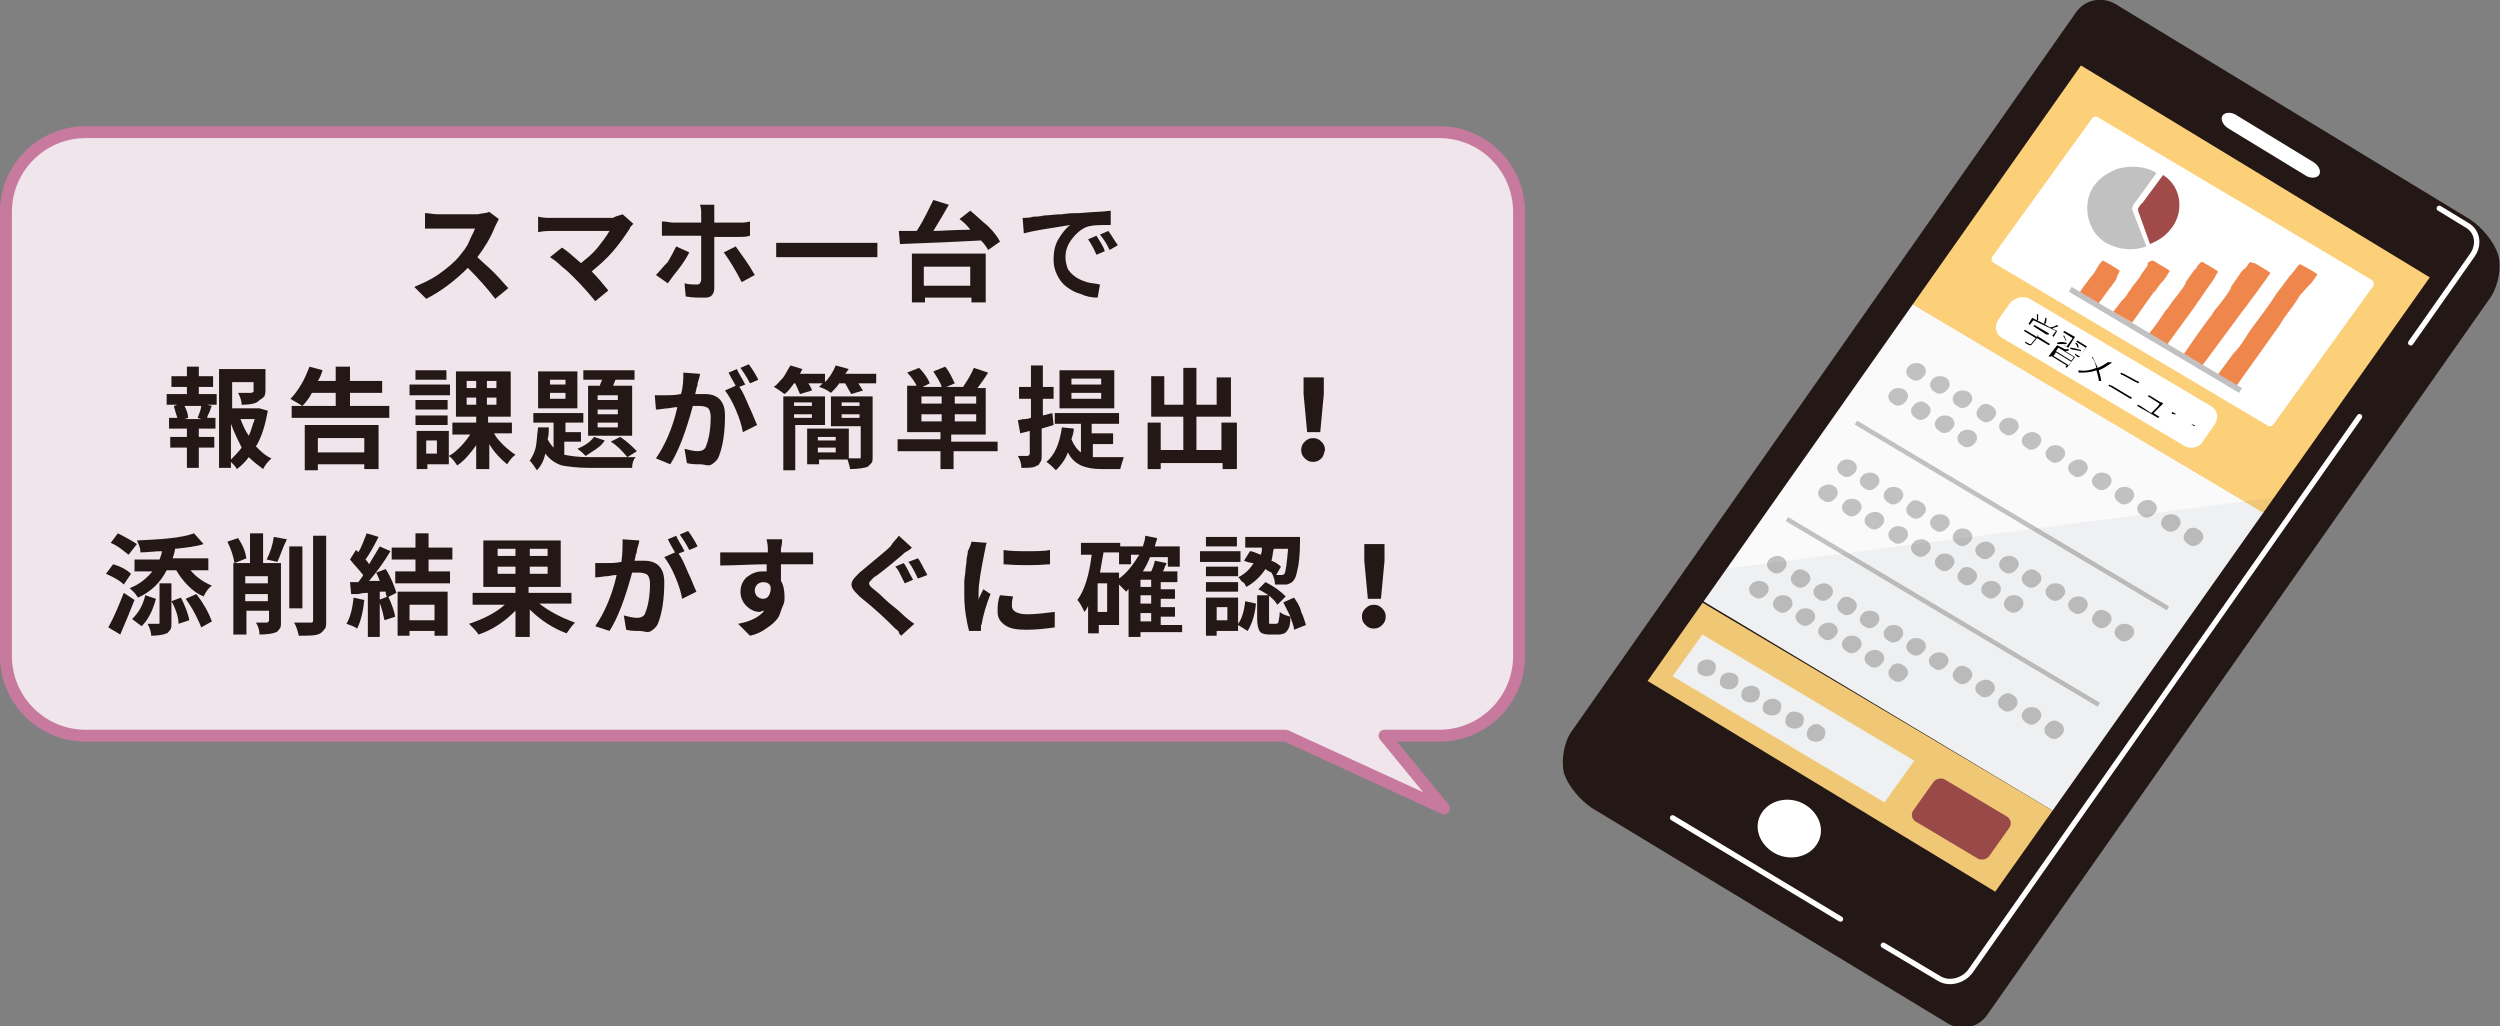 <?xml version="1.0" encoding="utf-8"?>
<!-- Generator: Adobe Illustrator 27.4.0, SVG Export Plug-In . SVG Version: 6.00 Build 0)  -->
<svg version="1.1" id="レイヤー_1" xmlns="http://www.w3.org/2000/svg" xmlns:xlink="http://www.w3.org/1999/xlink" x="0px"
	 y="0px" viewBox="0 0 210 86.2" style="enable-background:new 0 0 210 86.2;" xml:space="preserve">
<rect x="0" y="0" width="210" height="86.2" fill="#808080" stroke="none"/>
<style type="text/css">
	.st0{fill:#EFE5EA;stroke:#C77A9E;stroke-linecap:round;stroke-linejoin:round;}
	.st1{fill:#231815;}
	.st2{fill:none;stroke:#231815;stroke-width:1.098;stroke-linecap:round;stroke-linejoin:round;stroke-miterlimit:10;}
	.st3{clip-path:url(#SVGID_00000097500123034106169250000010192610258915614137_);}
	.st4{fill:#FAFAFB;}
	.st5{fill:#FBD079;}
	.st6{fill:#FFFFFF;}
	.st7{fill:#A04B49;}
	.st8{fill:#E08532;}
	.st9{fill:#C2C1C1;}
	.st10{fill:#EF874D;}
	.st11{fill:none;stroke:#C2C1C1;stroke-width:0.469;stroke-miterlimit:10;}
	.st12{fill:#C2C1C1;stroke:#C2C1C0;stroke-width:0.388;stroke-miterlimit:10;}
	.st13{opacity:5.000000e-02;fill:#202930;}
	.st14{fill:#040000;}
	.st15{fill:#FFFFFF;stroke:#231815;stroke-width:0.784;stroke-linecap:round;stroke-linejoin:round;stroke-miterlimit:10;}
	.st16{fill:none;stroke:#FFFFFF;stroke-width:0.45;stroke-linecap:round;stroke-linejoin:round;stroke-miterlimit:10;}
	.st17{fill:none;stroke:#FFFFFF;stroke-width:0.628;stroke-linecap:round;stroke-linejoin:round;stroke-miterlimit:10;}
</style>
<g>
	<path class="st0" d="M7.2,11.1h113.7c3.7,0,6.7,3,6.7,6.7v37.3c0,3.7-3,6.7-6.7,6.7h-4.6l5,6.1L108,61.8H7.2c-3.7,0-6.7-3-6.7-6.7
		V17.8C0.5,14.1,3.5,11.1,7.2,11.1z"/>
	<g>
		<path class="st1" d="M41.1,17.8l0.8,0.6c-0.1,0.2-0.2,0.4-0.3,0.6c-0.4,1-0.9,1.8-1.5,2.6c0.4,0.4,0.9,0.8,1.4,1.3
			c0.5,0.5,0.9,1,1.2,1.3l-1.1,0.9c-0.6-0.8-1.4-1.7-2.3-2.6c-1.1,1.1-2.3,2-3.5,2.6l-1-1c0.7-0.3,1.4-0.6,2.1-1.1
			c0.7-0.5,1.3-1,1.7-1.5c0.3-0.4,0.6-0.7,0.8-1.2s0.4-0.8,0.5-1.1h-3.1c-0.1,0-0.2,0-0.4,0c-0.1,0-0.3,0-0.4,0c-0.1,0-0.2,0-0.3,0
			v-1.3c0.3,0,0.7,0.1,1.1,0.1h3.3C40.6,17.9,40.9,17.9,41.1,17.8z"/>
		<path class="st1" d="M52.3,18l0.9,0.8c-0.2,0.2-0.3,0.3-0.3,0.4c-0.4,0.6-0.8,1.2-1.4,1.9c-0.6,0.7-1.2,1.2-1.8,1.7
			c0.5,0.5,1,1.1,1.4,1.6l-1.1,0.9c-0.4-0.5-1-1.2-1.8-2c-0.3-0.3-0.6-0.6-1-0.9c-0.4-0.4-0.7-0.6-1-0.8l1-0.8
			c0.5,0.3,1,0.8,1.6,1.3c0.5-0.4,1-0.8,1.4-1.3s0.7-0.9,1-1.4h-4.9c-0.2,0-0.6,0-1.1,0.1v-1.3c0.4,0.1,0.7,0.1,1.1,0.1h5.2
			C51.8,18.1,52.1,18.1,52.3,18z"/>
		<path class="st1" d="M56.8,20.7l1.1,0.5c-0.2,0.4-0.5,0.9-0.9,1.4c-0.4,0.5-0.7,0.9-0.9,1.2l-1-0.7c0.3-0.3,0.6-0.7,1-1.1
			C56.4,21.5,56.6,21.1,56.8,20.7z M62.1,19.9H60v4.3c0,0.3-0.1,0.5-0.2,0.6c-0.2,0.2-0.4,0.2-0.7,0.2c-0.5,0-1,0-1.5-0.1l-0.1-1.1
			c0.4,0.1,0.7,0.1,1,0.1c0.1,0,0.2,0,0.3-0.1c0-0.1,0.1-0.1,0.1-0.3c0-0.2,0-1.5,0-3.7v0h-2.4c-0.4,0-0.7,0-0.9,0v-1.2
			c0.4,0,0.7,0.1,0.9,0.1h2.4V18c0-0.3,0-0.5-0.1-0.8H60C60,17.5,60,17.7,60,18v0.7h2.1c0.3,0,0.6,0,0.9-0.1v1.2
			C62.7,19.9,62.4,19.9,62.1,19.9z M60.8,21.2l1-0.5c0.5,0.7,1.1,1.5,1.6,2.4l-1.1,0.6C61.8,22.7,61.3,21.9,60.8,21.2z"/>
		<path class="st1" d="M65.2,20.4h8.5v1.2h-8.5V20.4z"/>
		<path class="st1" d="M80.6,18.4l0.9-0.7c0.5,0.4,1,0.9,1.5,1.3c0.5,0.5,0.8,0.9,1,1.3l-1,0.7c-0.1-0.2-0.3-0.5-0.6-0.8
			c-1.8,0.1-4.1,0.2-6.8,0.3l-0.1-1.1c0.1,0,0.3,0,0.7,0s0.6,0,0.8,0c0.6-0.9,1-1.8,1.4-2.6l1.3,0.4c-0.4,0.7-0.8,1.4-1.3,2.2
			c0.7,0,1.7-0.1,3.1-0.1C81.3,19,81,18.7,80.6,18.4z M76.6,25.4v-4.1h6.2v4.1h-1.2v-0.4h-3.9v0.4H76.6z M81.5,22.4h-3.9V24h3.9
			V22.4z"/>
		<path class="st1" d="M86,19.6l-0.1-1.3c0.3,0,0.6,0,0.9-0.1c0.2,0,0.5,0,0.9-0.1c0.4,0,0.9-0.1,1.5-0.1c0.6-0.1,1.1-0.1,1.5-0.1
			c1-0.1,1.9-0.1,2.6-0.2l0,1.2c-0.8,0-1.4,0-1.8,0.1c-0.5,0.1-1,0.5-1.4,1c-0.4,0.5-0.6,1-0.6,1.6c0,0.4,0.1,0.7,0.2,1
			c0.2,0.3,0.4,0.5,0.7,0.7c0.3,0.2,0.6,0.3,0.9,0.4c0.3,0.1,0.7,0.1,1.1,0.2L92.2,25c-0.5,0-1-0.1-1.4-0.3
			c-0.4-0.1-0.8-0.3-1.2-0.6c-0.4-0.3-0.6-0.6-0.8-1c-0.2-0.4-0.3-0.8-0.3-1.3c0-0.6,0.1-1.2,0.4-1.7c0.3-0.5,0.6-0.9,1-1.2
			C88,19.2,86.7,19.4,86,19.6z M91.4,20.1l0.7-0.3c0.3,0.5,0.6,0.9,0.7,1.3l-0.7,0.3C91.9,20.9,91.6,20.4,91.4,20.1z M92.4,19.7
			l0.7-0.3c0.3,0.4,0.5,0.8,0.8,1.2L93.2,21C93,20.5,92.7,20.1,92.4,19.7z"/>
		<path class="st1" d="M16.7,32.5v0.6h1.5v0.9h-0.8l0.4,0.1c-0.1,0.1-0.1,0.3-0.2,0.5s-0.2,0.4-0.2,0.5h0.7v0.9h-1.4v0.7H18v0.9
			h-1.3v1.7h-1v-1.7h-1.4v-0.9h1.4v-0.7h-1.5v-0.9h0.7c-0.1-0.3-0.2-0.6-0.3-1l0.3-0.1H14v-0.9h1.7v-0.6h-1.3v-0.9h1.3v-0.8h1v0.8
			h1.2v0.9H16.7z M16.9,35.2l-0.3-0.1c0.2-0.5,0.3-0.8,0.3-1h-1.4c0.2,0.4,0.3,0.7,0.3,1l-0.3,0.1H16.9z M21.8,34.3l0.7,0.2
			c-0.2,1.1-0.5,2.2-1,3c0.4,0.4,0.8,0.8,1.3,1c-0.3,0.3-0.5,0.5-0.7,0.9c-0.4-0.3-0.8-0.6-1.2-1c-0.3,0.4-0.6,0.7-1,1
			c-0.1-0.2-0.3-0.4-0.5-0.6v0.5h-1v-8.3h3.9v1.7c0,0.2,0,0.4-0.1,0.6c-0.1,0.1-0.2,0.2-0.4,0.3C21.6,33.9,21,34,20.3,34
			c0-0.3-0.1-0.6-0.3-1c0.5,0,0.8,0,1.1,0c0.1,0,0.2-0.1,0.2-0.1v-0.8h-1.8v2.2h2.2L21.8,34.3z M19.4,35.6v3c0.3-0.3,0.6-0.6,0.9-1
			C20,37,19.7,36.4,19.4,35.6z M21.4,35.2h-1.2c0.2,0.5,0.4,1,0.7,1.4C21.1,36.2,21.2,35.7,21.4,35.2z"/>
		<path class="st1" d="M29.4,34.1h3.3v1h-8.2v-1h3.7V33h-2c-0.2,0.4-0.5,0.8-0.8,1.1c-0.3-0.2-0.7-0.4-1-0.6
			c0.3-0.3,0.6-0.7,0.9-1.2s0.5-1,0.7-1.5l1.1,0.3c-0.1,0.3-0.2,0.6-0.4,0.9h1.5v-1.2h1.2V32h2.7v1h-2.7V34.1z M25.6,39.5v-3.8h6.2
			v3.7h-1.2V39h-3.9v0.5H25.6z M30.6,36.8h-3.9V38h3.9V36.8z"/>
		<path class="st1" d="M37.8,32.3v0.9h-3.4v-0.9H37.8z M43,36.4h-1.5c0.2,0.4,0.5,0.7,0.8,1c0.3,0.3,0.7,0.6,1,0.8
			c-0.3,0.2-0.5,0.5-0.7,0.8c-0.5-0.4-1.1-1-1.5-1.7v2.1h-1.1v-2c-0.5,0.7-1,1.3-1.6,1.7c-0.2-0.3-0.4-0.6-0.7-0.8V39h-1.8v0.4h-0.9
			v-3.2h2.7v2.1c0.4-0.2,0.7-0.5,1-0.8c0.3-0.3,0.6-0.7,0.8-1h-1.5v-1h2v-0.5h-1.7v-3.8h4.6v3.8H41v0.5h2V36.4z M37.6,33.6v0.8h-2.7
			v-0.8H37.6z M34.9,35.7v-0.8h2.7v0.8H34.9z M37.5,31.1v0.8h-2.6v-0.8H37.5z M36.7,38.1V37h-0.9v1.1H36.7z M39.2,32v0.6H40V32H39.2
			z M39.2,33.5V34H40v-0.6H39.2z M41.7,32.6V32h-0.8v0.6H41.7z M41.7,34v-0.6h-0.8V34H41.7z"/>
		<path class="st1" d="M47.4,37.1v1.1c0.5,0.1,1.1,0.2,2.1,0.2c2.1,0,3.4,0,3.9,0c-0.2,0.2-0.3,0.5-0.3,0.9h-3.6
			c-1,0-1.7-0.1-2.3-0.2c-0.6-0.2-1-0.5-1.4-1c-0.1,0.6-0.4,1.1-0.7,1.4c-0.2-0.3-0.4-0.6-0.6-0.8c0.2-0.3,0.4-0.7,0.5-1.1
			c0.1-0.5,0.1-1,0.2-1.7h0.9c0,0.3,0,0.7-0.1,1c0.1,0.2,0.3,0.5,0.5,0.7v-2.1h-1.7v-0.8h4.2v0.8h-1.5v0.8h1.3v0.8H47.4z M48.5,31.2
			v3.1h-3.3v-3.1H48.5z M47.5,32.3v-0.4h-1.3v0.4H47.5z M47.5,33.5V33h-1.3v0.5H47.5z M49.9,36.7l0.9,0.3c-0.2,0.3-0.4,0.5-0.7,0.7
			c-0.3,0.2-0.6,0.4-0.9,0.6c-0.2-0.2-0.4-0.4-0.7-0.6C49.2,37.4,49.6,37.1,49.9,36.7z M49.2,32.4h1.2c0-0.1,0-0.1,0.1-0.3
			c0-0.1,0.1-0.2,0.1-0.2h-1.6v-0.8h4.3v0.8h-1.6l-0.2,0.5h1.6v4.2h-3.7V32.4z M51.9,33.6v-0.4h-1.7v0.4H51.9z M51.9,34.8v-0.4h-1.7
			v0.4H51.9z M51.9,35.9v-0.4h-1.7v0.4H51.9z M51.3,37.1l0.8-0.4c0.6,0.4,1,0.8,1.4,1.2l-0.8,0.5C52.2,37.8,51.8,37.4,51.3,37.1z"/>
		<path class="st1" d="M57.4,31.3l1.4,0.1c0,0.2-0.1,0.4-0.2,0.8c0,0.1,0,0.2-0.1,0.4c0,0.2-0.1,0.4-0.1,0.5c0.4,0,0.7,0,0.8,0
			c1.1,0,1.7,0.6,1.7,1.8c0,1.5-0.2,2.6-0.5,3.4c-0.1,0.3-0.3,0.5-0.6,0.7S59.2,39,58.8,39c-0.4,0-0.7,0-1.1-0.1l-0.2-1.2
			c0.4,0.1,0.8,0.2,1.1,0.2c0.3,0,0.6-0.1,0.7-0.4c0.2-0.5,0.4-1.3,0.4-2.5c0-0.3-0.1-0.6-0.2-0.7c-0.1-0.1-0.4-0.2-0.7-0.2
			c-0.1,0-0.3,0-0.6,0c-0.6,2.2-1.2,3.8-1.9,4.9l-1.2-0.5c0.7-1,1.4-2.5,1.8-4.3c-0.4,0-0.6,0.1-0.8,0.1c-0.3,0-0.6,0.1-1,0.1
			l-0.1-1.2c0.2,0,0.5,0,1,0c0.3,0,0.7,0,1.2-0.1C57.4,32.5,57.4,31.8,57.4,31.3z M62.6,32.3l-0.5,0.2c0.3,0.4,0.5,0.9,0.8,1.6
			c0.3,0.6,0.5,1.2,0.7,1.6l-1.2,0.6c-0.1-0.6-0.3-1.2-0.6-1.9c-0.3-0.7-0.6-1.2-0.9-1.6l0.9-0.4c-0.3-0.5-0.5-0.9-0.6-1.1l0.7-0.3
			C62,31.3,62.3,31.7,62.6,32.3z M63.7,31.9l-0.7,0.3c-0.3-0.6-0.6-1-0.8-1.3l0.7-0.3C63.2,31,63.5,31.5,63.7,31.9z"/>
		<path class="st1" d="M71,31.4h2.6v0.8h-1.5c0.2,0.3,0.3,0.5,0.4,0.6l-1,0.3c-0.1-0.2-0.3-0.5-0.5-0.9h-0.5
			c-0.2,0.3-0.5,0.6-0.7,0.8c-0.4-0.3-0.7-0.4-1-0.5c0.1-0.1,0.2-0.2,0.3-0.3h-1.2c0.2,0.3,0.3,0.5,0.3,0.6l-1,0.3
			c-0.1-0.2-0.2-0.5-0.4-0.9h-0.1c-0.3,0.4-0.5,0.7-0.8,0.9c-0.4-0.3-0.7-0.5-0.9-0.6c0.3-0.2,0.5-0.5,0.8-0.8
			c0.2-0.3,0.4-0.7,0.6-1l1,0.3c0,0-0.1,0.2-0.2,0.4h2.1v0.7c0.4-0.4,0.7-0.9,0.9-1.4l1.1,0.3C71.2,31.1,71.1,31.3,71,31.4z
			 M69.2,35.7h-2.4v3.8h-1v-6.2h3.5V35.7z M68.2,33.8h-1.5v0.3h1.5V33.8z M66.7,35.1h1.5v-0.3h-1.5V35.1z M73.3,33.2v5.1
			c0,0.3,0,0.5-0.1,0.6s-0.2,0.2-0.3,0.3c-0.2,0.1-0.8,0.2-1.5,0.2c0-0.2-0.1-0.4-0.2-0.8h-2.4V39h-1V36h3.5v2.5c0.1,0,0.4,0,0.9,0
			c0.1,0,0.1,0,0.1,0s0-0.1,0-0.1v-2.6h-2.5v-2.5H73.3z M70.2,36.7h-1.5V37h1.5V36.7z M68.7,38h1.5v-0.4h-1.5V38z M72.2,33.8h-1.5
			v0.3h1.5V33.8z M70.7,35.1h1.5v-0.3h-1.5V35.1z"/>
		<path class="st1" d="M83.8,36.9v1h-3.7v1.5h-1.1v-1.5h-3.6v-1h3.6v-0.6h-2.8v-3.9h0.8c-0.2-0.4-0.5-0.8-0.8-1.1l1-0.4
			c0.5,0.5,0.8,1,0.9,1.3l-0.6,0.3h1.6c-0.1-0.4-0.4-0.8-0.7-1.3l1-0.4c0.4,0.5,0.6,1,0.8,1.4l-0.7,0.3h1.4c0.4-0.6,0.7-1.1,0.9-1.6
			l1.2,0.4c-0.3,0.5-0.6,0.9-0.9,1.3h0.7v3.9h-2.9v0.6H83.8z M79.1,33.9v-0.6h-1.7v0.6H79.1z M77.4,35.4h1.7v-0.6h-1.7V35.4z
			 M82,33.9v-0.6h-1.8v0.6H82z M82,35.4v-0.6h-1.8v0.6H82z"/>
		<path class="st1" d="M88.5,35.7l-1,0.3v2.2c0,0.3,0,0.5-0.1,0.6c-0.1,0.1-0.1,0.3-0.3,0.3c-0.2,0.2-0.7,0.2-1.3,0.2
			c0-0.3-0.1-0.7-0.3-1c0.4,0,0.6,0,0.8,0c0.1,0,0.2-0.1,0.2-0.2v-1.9c-0.1,0-0.3,0.1-0.4,0.1s-0.3,0.1-0.4,0.1l-0.2-1.1
			c0.1,0,0.3-0.1,0.6-0.1s0.4-0.1,0.5-0.1v-1.6h-1v-1h1v-1.8h1v1.8h0.9v1h-0.9v1.4l0.8-0.2L88.5,35.7z M91.8,37.3v1.1
			c0.2,0,0.4,0,0.7,0c1,0,1.6,0,1.9,0c-0.1,0.3-0.2,0.6-0.3,1h-1.6c-0.7,0-1.2-0.1-1.7-0.3c-0.4-0.2-0.8-0.5-1.1-1.1
			c-0.2,0.6-0.6,1.1-1,1.5c-0.3-0.3-0.5-0.5-0.8-0.7c0.7-0.6,1.1-1.5,1.3-2.9l1,0.1c0,0.3-0.1,0.6-0.2,0.9c0.2,0.5,0.5,0.9,0.8,1.1
			v-2.4h-2.2v-0.9H94v0.9h-2.3v0.8h1.8v0.9H91.8z M93.6,31.1v3.2H89v-3.2H93.6z M92.5,32.3v-0.5H90v0.5H92.5z M92.5,33.5V33H90v0.5
			H92.5z"/>
		<path class="st1" d="M102.7,35.5h1.2v3.9h-1.2v-0.5h-5.2v0.5h-1.1v-3.9h1.1v2.3h1.9V35h-2.7v-3.4h1.1V34h1.6v-3.1h1.1V34h1.7v-2.3
			h1.2V35h-2.9v2.8h2.1V35.5z"/>
		<path class="st1" d="M111,38.5c-0.2,0.2-0.4,0.3-0.7,0.3c-0.3,0-0.5-0.1-0.7-0.3c-0.2-0.2-0.3-0.4-0.3-0.7c0-0.3,0.1-0.5,0.3-0.7
			s0.4-0.3,0.7-0.3c0.3,0,0.5,0.1,0.7,0.3s0.3,0.4,0.3,0.7C111.2,38.1,111.2,38.3,111,38.5z M109.8,36.3l-0.3-3.2l0-1.4h1.7l0,1.4
			l-0.3,3.2H109.8z"/>
		<path class="st1" d="M11,48.2l-0.6,0.9c-0.3-0.3-0.8-0.6-1.5-0.9l0.6-0.8C10.2,47.6,10.7,47.9,11,48.2z M10.4,49.8l0.9,0.6
			c-0.4,1-0.8,2-1.2,2.9l-1-0.6C9.6,51.8,10,50.8,10.4,49.8z M11.5,45.7l-0.7,0.9c-0.4-0.3-0.8-0.7-1.5-1l0.6-0.8
			C10.7,45.2,11.2,45.5,11.5,45.7z M11.3,47h2.1c0.1-0.3,0.2-0.5,0.2-0.7c-0.6,0-1.2,0.1-1.8,0.1c0-0.3-0.1-0.6-0.3-1
			c2.1-0.1,3.7-0.2,4.8-0.6l0.8,0.9c-0.6,0.2-1.4,0.3-2.4,0.4c0,0.2-0.1,0.5-0.2,0.8h3v1h-1.5c0.5,0.6,1.1,1,1.8,1.3
			c-0.3,0.2-0.5,0.5-0.7,0.9c-0.5-0.2-0.9-0.5-1.3-0.9c-0.4-0.4-0.7-0.8-1-1.3H14c-0.5,1-1.3,1.8-2.4,2.3c-0.1-0.1-0.2-0.3-0.3-0.4
			s-0.3-0.3-0.4-0.4c0.8-0.3,1.4-0.8,1.9-1.4h-1.5V47z M12.2,50l0.9,0.3c-0.3,1.1-0.7,1.8-1.2,2.3l-0.8-0.6
			C11.6,51.5,12,50.9,12.2,50z M13.4,52.3v-3.3h1v3.3c0,0.3,0,0.5-0.1,0.6c-0.1,0.1-0.2,0.3-0.3,0.3c-0.2,0.1-0.7,0.2-1.3,0.2
			c0-0.3-0.1-0.6-0.3-1c0.5,0,0.7,0,0.8,0c0.1,0,0.1,0,0.1,0C13.4,52.4,13.4,52.4,13.4,52.3z M14.4,50.5l0.8-0.3
			c0.3,0.6,0.6,1.3,0.7,1.9L15,52.4C15,51.9,14.8,51.2,14.4,50.5z M15.6,50.3l0.9-0.4c0.6,0.8,1,1.5,1.3,2.3l-0.9,0.5
			c-0.1-0.3-0.3-0.7-0.5-1.1C16.1,51,15.8,50.6,15.6,50.3z"/>
		<path class="st1" d="M20.7,46.9l-1,0.4c-0.1-0.6-0.3-1.2-0.6-1.8l0.9-0.3C20.4,45.8,20.6,46.3,20.7,46.9z M23.6,47.3v4.9
			c0,0.3,0,0.5-0.1,0.6s-0.2,0.3-0.3,0.3c-0.2,0.1-0.7,0.2-1.4,0.2c0-0.3-0.1-0.7-0.3-1c0.2,0,0.5,0,0.9,0c0.1,0,0.2-0.1,0.2-0.2
			v-0.8h-1.9v2h-1.1v-6H21v-2.5h1.1v2.5H23.6z M22.5,48.4h-1.9v0.6h1.9V48.4z M20.6,50.5h1.9v-0.6h-1.9V50.5z M23.3,47.2l-0.9-0.2
			c0.3-0.6,0.5-1.2,0.6-1.9l1.1,0.2C23.7,46.1,23.5,46.8,23.3,47.2z M25.4,45.9v5.2h-1.1v-5.2H25.4z M26.3,45h1.1v7.1
			c0,0.3,0,0.6-0.1,0.7s-0.2,0.3-0.4,0.4c-0.3,0.2-0.9,0.2-1.8,0.2c-0.1-0.4-0.2-0.8-0.4-1.1c0.4,0,0.9,0,1.4,0
			c0.2,0,0.2-0.1,0.2-0.2V45z"/>
		<path class="st1" d="M29.7,50.2l0.9,0.2c-0.1,1-0.3,1.8-0.6,2.4c-0.3-0.2-0.6-0.3-0.9-0.4C29.4,51.9,29.6,51.2,29.7,50.2z
			 M31.6,48.1l0.8-0.3c0.5,0.8,0.7,1.4,0.9,2l-0.8,0.4c0-0.1-0.1-0.2-0.1-0.5l-0.5,0v3.8h-1v-3.7c-0.2,0-0.4,0-0.8,0.1
			c-0.3,0-0.5,0-0.6,0l-0.1-1l0.7,0c0.2-0.3,0.4-0.5,0.4-0.6c-0.3-0.4-0.7-0.8-1.1-1.3l0.5-0.8c0,0,0.1,0.1,0.1,0.1
			c0.1,0,0.1,0.1,0.1,0.1c0.3-0.5,0.5-1.1,0.7-1.6l1,0.3c-0.4,0.8-0.8,1.5-1.1,1.9c0.1,0.1,0.2,0.2,0.3,0.4c0.3-0.5,0.6-1,0.9-1.5
			l0.9,0.4c-0.6,1-1.2,1.8-1.8,2.5l0.9,0C31.8,48.5,31.7,48.3,31.6,48.1z M31.8,50.4l0.8-0.3c0.3,0.6,0.5,1.2,0.6,1.7l-0.9,0.3
			C32.2,51.7,32.1,51.1,31.8,50.4z M38,47h-2v1h1.8v1h-4.6v-1h1.7v-1h-2v-1h2v-1.2H36V46h2V47z M33.4,53.4v-3.7h4.2v3.7h-1.1v-0.4
			h-2.1v0.4H33.4z M36.5,50.8h-2.1v1.3h2.1V50.8z"/>
		<path class="st1" d="M48,50.7h-2.7c0.9,0.7,1.9,1.2,3,1.6c-0.3,0.3-0.5,0.6-0.7,0.9c-1.1-0.4-2.2-1.1-3.1-2v2.3h-1.2v-2.2
			c-0.9,0.9-1.9,1.6-3.1,2c-0.2-0.3-0.5-0.6-0.8-0.9c1.2-0.4,2.2-0.9,3-1.6h-2.7v-1h3.6v-0.5h-2.7v-3.9h6.5v3.9h-2.7v0.5H48V50.7z
			 M41.8,46.1v0.6h1.5v-0.6H41.8z M41.8,48.2h1.5v-0.6h-1.5V48.2z M46,46.7v-0.6h-1.5v0.6H46z M46,48.2v-0.6h-1.5v0.6H46z"/>
		<path class="st1" d="M52.3,45.3l1.4,0.1c0,0.2-0.1,0.4-0.2,0.8c0,0.1,0,0.2-0.1,0.4c0,0.2-0.1,0.4-0.1,0.5c0.4,0,0.7,0,0.8,0
			c1.1,0,1.7,0.6,1.7,1.8c0,1.5-0.2,2.6-0.5,3.4c-0.1,0.3-0.3,0.5-0.6,0.7S54.1,53,53.7,53c-0.4,0-0.7,0-1.1-0.1l-0.2-1.2
			c0.4,0.1,0.8,0.2,1.1,0.2c0.3,0,0.6-0.1,0.7-0.4c0.2-0.5,0.4-1.3,0.4-2.5c0-0.3-0.1-0.6-0.2-0.7c-0.1-0.1-0.4-0.2-0.7-0.2
			c-0.1,0-0.3,0-0.6,0c-0.6,2.2-1.2,3.8-1.9,4.9L50,52.6c0.7-1,1.4-2.5,1.8-4.3c-0.4,0-0.6,0.1-0.8,0.1c-0.3,0-0.6,0.1-1,0.1
			L50,47.3c0.2,0,0.5,0,1,0c0.3,0,0.7,0,1.2-0.1C52.3,46.5,52.3,45.8,52.3,45.3z M57.5,46.3L57,46.5c0.3,0.4,0.5,0.9,0.8,1.6
			c0.3,0.6,0.5,1.2,0.7,1.6l-1.2,0.6c-0.1-0.6-0.3-1.2-0.6-1.9c-0.3-0.7-0.6-1.2-0.9-1.6l0.9-0.4c-0.3-0.5-0.5-0.9-0.6-1.1l0.7-0.3
			C56.9,45.3,57.2,45.7,57.5,46.3z M58.6,45.9l-0.7,0.3c-0.3-0.6-0.6-1-0.8-1.3l0.7-0.3C58.1,45,58.4,45.5,58.6,45.9z"/>
		<path class="st1" d="M68.3,46.3l0,1.1c-0.6,0-1.5,0-2.7,0c0,0.3,0,0.8,0,1.4c0.2,0.3,0.3,0.8,0.3,1.3c0,0.3,0,0.5-0.1,0.7
			c-0.1,0.2-0.2,0.5-0.3,0.8c-0.1,0.3-0.3,0.5-0.5,0.7c-0.2,0.2-0.5,0.4-0.8,0.6s-0.7,0.4-1.2,0.5l-1-1c1.1-0.2,1.8-0.6,2.2-1.1
			c-0.2,0-0.3,0.1-0.4,0.1c-0.4,0-0.8-0.2-1.1-0.5c-0.3-0.3-0.5-0.7-0.5-1.2c0-0.5,0.2-0.9,0.5-1.2c0.4-0.3,0.8-0.5,1.3-0.5
			c0.1,0,0.3,0,0.4,0l0-0.6c-1.2,0-2.5,0.1-3.9,0.1l0-1.1c0.4,0,1.1,0,2.2,0c1,0,1.6,0,1.8,0c0-0.1,0-0.2,0-0.3
			c0-0.4-0.1-0.7-0.1-0.8h1.3c0,0.1,0,0.4-0.1,0.8c0,0,0,0.1,0,0.1s0,0.1,0,0.2H68.3z M63.4,49.6c0,0.2,0.1,0.4,0.2,0.5
			c0.1,0.1,0.3,0.2,0.5,0.2c0.2,0,0.4-0.1,0.5-0.3c0.1-0.2,0.2-0.5,0.1-0.8c-0.1-0.2-0.3-0.3-0.6-0.3c-0.2,0-0.4,0.1-0.5,0.2
			C63.5,49.2,63.4,49.4,63.4,49.6z"/>
		<path class="st1" d="M75.5,45l1.1,1c-0.1,0.1-0.2,0.2-0.4,0.3c-0.2,0.1-0.3,0.2-0.4,0.3c-1.4,1.2-2.2,1.8-2.4,1.9
			C73.1,48.8,73,48.9,73,49c0,0.1,0.1,0.3,0.4,0.5c0.1,0.1,0.4,0.3,0.9,0.8s1,0.8,1.4,1.2c0.4,0.4,0.8,0.7,1.1,0.9l-1.1,1
			c-0.1-0.1-0.2-0.2-0.2-0.3s-0.2-0.2-0.3-0.3c-0.1-0.1-0.2-0.2-0.3-0.3c-0.3-0.3-1.2-1.2-2.7-2.4c-0.3-0.3-0.5-0.5-0.6-0.7
			c-0.1-0.2-0.1-0.4,0-0.6s0.3-0.4,0.6-0.7c1.3-1.1,2.2-1.8,2.6-2.2C75.1,45.4,75.4,45.2,75.5,45z M75.2,47.6l0.7-0.3
			c0.2,0.2,0.4,0.7,0.8,1.4L76,49c0,0-0.1-0.2-0.2-0.4c-0.1-0.2-0.2-0.4-0.3-0.6C75.4,47.8,75.3,47.7,75.2,47.6z M76.3,47.2l0.8-0.3
			c0.2,0.2,0.4,0.7,0.8,1.4l-0.8,0.3C76.7,47.7,76.4,47.3,76.3,47.2z"/>
		<path class="st1" d="M81.6,45.5l1.3,0.1c-0.1,0.1-0.1,0.4-0.2,0.8c-0.3,1.5-0.5,2.6-0.5,3.4c0,0.2,0,0.4,0,0.6
			c0-0.1,0.1-0.3,0.2-0.5c0.1-0.2,0.2-0.4,0.2-0.4l0.6,0.4c-0.4,1-0.6,1.8-0.7,2.3c0,0.2-0.1,0.3-0.1,0.4c0,0,0,0.1,0,0.2
			c0,0.1,0,0.2,0,0.2L81.4,53c-0.2-0.8-0.4-1.8-0.4-3c0-0.3,0-0.7,0-1.1s0.1-0.7,0.1-1c0-0.2,0.1-0.6,0.1-1c0.1-0.4,0.1-0.6,0.1-0.6
			C81.5,45.9,81.6,45.6,81.6,45.5z M84,50l1.1,0.1c-0.1,0.3-0.1,0.6-0.1,0.8c0,0.4,0.4,0.7,1.3,0.7c0.7,0,1.5-0.1,2.3-0.2l0,1.3
			c-0.7,0.1-1.5,0.2-2.4,0.2c-0.8,0-1.4-0.1-1.8-0.4c-0.4-0.3-0.6-0.6-0.6-1.1C83.8,50.9,83.8,50.5,84,50z M84.3,47.4l0-1.2
			c0.6,0.1,1.3,0.1,2,0.1c0.7,0,1.4,0,1.9-0.1v1.2C86.9,47.5,85.6,47.5,84.3,47.4z"/>
		<path class="st1" d="M99.3,52.2v0.9h-3.5v0.4h-1v-4c0,0-0.1,0-0.1,0.1c0,0-0.1,0.1-0.1,0.1c-0.2-0.2-0.4-0.4-0.6-0.6v3.4h-1.7v0.7
			h-0.9v-2.3c-0.1,0.2-0.2,0.4-0.3,0.5c-0.2-0.4-0.4-0.8-0.6-1c0.6-0.8,1-2.1,1.2-3.8h-0.9v-1h3.3v0.3H96c0.1-0.3,0.2-0.6,0.2-0.9
			l1,0.2c0,0.1-0.1,0.3-0.2,0.7h2.1v1.7h-1v-0.8h-1.5c-0.1,0.3-0.3,0.7-0.6,1.2h0.7c0.2-0.4,0.3-0.8,0.3-0.9l1,0.2
			c-0.1,0.2-0.2,0.4-0.3,0.7h1.2v0.9h-1.4v0.6h1.2v0.8h-1.2v0.7h1.2v0.8h-1.2v0.7H99.3z M93,51.4V49h-0.8v2.4H93z M94,48.1v0.5
			c0.7-0.5,1.2-1.2,1.7-2H95v0.8H94v-1h-1.3c-0.1,0.5-0.2,1.1-0.3,1.7H94z M96.7,49.3v-0.6h-0.9v0.6H96.7z M96.7,50.7v-0.7h-0.9v0.7
			H96.7z M95.8,51.5v0.7h0.9v-0.7H95.8z"/>
		<path class="st1" d="M104.2,46.3v0.9h-3.4v-0.9H104.2z M104,50.2v2.2c0.3-0.4,0.5-1,0.6-1.9l0.9,0.2c-0.1,1.1-0.4,1.8-0.7,2.3
			l-0.8-0.5V53h-1.8v0.4h-0.9v-3.2H104z M104,47.6v0.8h-2.7v-0.8H104z M101.3,49.7v-0.8h2.7v0.8H101.3z M103.9,45.1v0.8h-2.6v-0.8
			H103.9z M103.1,52.1V51h-0.9v1.1H103.1z M104.5,47.1l0.5-0.8c0.2,0,0.4,0.1,0.9,0.3c0.1-0.2,0.1-0.4,0.1-0.6h-1.4v-0.9h4.6
			c0,0.2,0,0.3,0,0.4c0,1.1-0.1,1.9-0.2,2.3c-0.1,0.5-0.2,0.8-0.3,0.9c-0.1,0.2-0.3,0.3-0.6,0.4c-0.2,0-0.6,0-1,0
			c0-0.3-0.1-0.7-0.3-1c-0.2-0.1-0.4-0.2-0.5-0.3c-0.4,0.6-0.9,1.1-1.6,1.5c-0.1-0.1-0.1-0.3-0.3-0.4s-0.2-0.3-0.4-0.4
			c0.6-0.3,1-0.7,1.3-1.2C105.1,47.3,104.7,47.2,104.5,47.1z M106.7,52.4h0.5c0.1,0,0.2-0.1,0.2-0.2c0-0.1,0.1-0.4,0.1-0.8
			c0.2,0.2,0.5,0.3,0.9,0.4c0,0.6-0.1,1-0.3,1.2c-0.1,0.2-0.4,0.3-0.7,0.3h-0.8c-0.4,0-0.7-0.1-0.8-0.3c-0.1-0.2-0.2-0.5-0.2-1v-2h1
			v2c0,0.1,0,0.2,0,0.2C106.6,52.4,106.6,52.4,106.7,52.4z M105.7,49.5l0.6-0.6c0.8,0.4,1.3,0.8,1.7,1.2l-0.7,0.7
			C107,50.3,106.5,49.9,105.7,49.5z M108.2,46.1H107c-0.1,0.3-0.1,0.7-0.2,1c0.3,0.1,0.6,0.3,0.8,0.5l-0.4,0.7c0.1,0,0.3,0,0.4,0
			c0.1,0,0.2,0,0.3-0.1C108,48,108.1,47.3,108.2,46.1z M107.8,50.6l0.9-0.4c0.2,0.3,0.5,0.7,0.6,1.2c0.2,0.4,0.3,0.8,0.4,1.1l-1,0.4
			c0-0.3-0.2-0.7-0.3-1.1C108.2,51.4,108,51,107.8,50.6z"/>
		<path class="st1" d="M116.1,52.5c-0.2,0.2-0.4,0.3-0.7,0.3c-0.3,0-0.5-0.1-0.7-0.3c-0.2-0.2-0.3-0.4-0.3-0.7
			c0-0.3,0.1-0.5,0.3-0.7s0.4-0.3,0.7-0.3c0.3,0,0.5,0.1,0.7,0.3s0.3,0.4,0.3,0.7C116.4,52.1,116.3,52.3,116.1,52.5z M114.9,50.3
			l-0.3-3.2l0-1.4h1.7l0,1.4l-0.3,3.2H114.9z"/>
	</g>
	<g>
		<g>
			<g>
				<g>
					<path class="st1" d="M209.3,21.5c-0.3-0.9-1.2-2-2.1-2.6L177.4,0.8c-0.9-0.5-2-0.3-2.6,0.6l-42.3,60.3
						c-0.6,0.8-0.8,2.2-0.6,3.1c0.3,0.9,1.2,2,2.1,2.6l29.9,18.1c0.9,0.5,2,0.3,2.6-0.6l42.3-60.3C209.3,23.8,209.6,22.4,209.3,21.5
						z"/>
					<path class="st2" d="M209.3,21.5c-0.3-0.9-1.2-2-2.1-2.6L177.4,0.8c-0.9-0.5-2-0.3-2.6,0.6l-42.3,60.3
						c-0.6,0.8-0.8,2.2-0.6,3.1c0.3,0.9,1.2,2,2.1,2.6l29.9,18.1c0.9,0.5,2,0.3,2.6-0.6l42.3-60.3C209.3,23.8,209.6,22.4,209.3,21.5
						z"/>
				</g>
				<g>
					<defs>
						<polygon id="SVGID_1_" points="167.6,74.9 138.4,57.2 174.8,5.5 204.1,23.3 						"/>
					</defs>
					<clipPath id="SVGID_00000004517064622858734560000011489105047062506906_">
						<use xlink:href="#SVGID_1_"  style="overflow:visible;"/>
					</clipPath>
					<g style="clip-path:url(#SVGID_00000004517064622858734560000011489105047062506906_);">
						<g>
							<g>
								<polygon class="st4" points="172.6,68.2 142.4,50.1 160.3,25.3 190.6,43.3 								"/>
							</g>
						</g>
						<g>
							<path class="st5" d="M204.8,23.5c0.3-0.4,0.2-1-0.3-1.2L175.9,5.2c-0.4-0.3-1-0.1-1.4,0.3l-14.3,19.8l30.3,18L204.8,23.5z"/>
							<g>
								<g>
									<g>
										<path class="st6" d="M190.4,35.7l-22.9-13.6c-0.2-0.1-0.3-0.4-0.1-0.6l8.3-11.5c0.1-0.2,0.4-0.3,0.6-0.1l22.9,13.6
											c0.2,0.1,0.3,0.4,0.1,0.6L191,35.6C190.9,35.8,190.6,35.9,190.4,35.7z"/>
										<g>
											<g>
												<path class="st7" d="M181.7,14.7C181.7,14.7,181.6,14.7,181.7,14.7C181.6,14.7,181.6,14.7,181.7,14.7L180,17
													c-0.1,0.1-0.1,0.1-0.2,0.2c-0.1,0.1-0.1,0.2-0.2,0.3c0,0.1,0,0.1,0,0.2c0,0,0,0,0,0l1,2.8c0,0,0,0,0,0c0,0,0,0,0,0
													c0,0,0,0,0,0c0,0,0,0,0,0c0.7-0.3,1.2-0.6,1.7-1.2C183.5,17.9,183.3,15.7,181.7,14.7z"/>
												<polygon class="st8" points="179.1,17.4 179.1,17.4 179.1,17.4 												"/>
												<path class="st9" d="M180.3,20.7C180.3,20.7,180.3,20.6,180.3,20.7C180.3,20.6,180.3,20.6,180.3,20.7
													C180.3,20.6,180.3,20.6,180.3,20.7C180.3,20.6,180.3,20.6,180.3,20.7l-1.2-3.1c0,0,0-0.1,0-0.1c0-0.1,0.1-0.2,0.1-0.3
													l1.9-2.6c0,0,0,0,0-0.1c0,0,0,0,0,0c-1-0.6-2.3-0.6-3.3-0.3c-0.7,0.3-1.4,0.7-1.9,1.4c-1,1.4-0.7,3.8,1,4.8
													C178,21,179.2,21.1,180.3,20.7C180.2,20.7,180.3,20.7,180.3,20.7C180.3,20.7,180.3,20.7,180.3,20.7
													C180.3,20.7,180.3,20.7,180.3,20.7C180.3,20.7,180.3,20.7,180.3,20.7z"/>
											</g>
											<g>
												<g>
													<path class="st10" d="M178,22.7c-0.1-0.1-1.3-0.8-1.3-0.8c0,0,0,0,0,0c0,0,0,0-0.1,0c0.1,0,0,0,0,0c0,0,0,0,0,0
														c0,0,0,0,0,0c0,0,0,0,0,0c0,0-0.1,0.1-0.1,0.1c0,0,0,0.1-0.1,0.1c0,0,0,0,0,0l-0.3,0.5c-0.1,0.2-0.3,0.5-0.5,0.7
														c-0.1,0.1-0.2,0.3-0.3,0.4c-0.1,0.1-0.2,0.3-0.3,0.4l-0.4,0.6l1.6,0.9l1.1-1.5c0,0,0.1-0.1,0.1-0.1
														c0.1-0.2,0.3-0.4,0.4-0.6C177.7,23.3,178.2,22.7,178,22.7z"/>
													<path class="st10" d="M180.7,21.9c0,0-0.1,0.1-0.2,0.1c0,0,0,0,0,0c0,0-0.1,0.1-0.1,0.1c0,0,0,0,0,0.1c0,0,0,0.1,0,0.1
														l-0.5,0.7c0,0,0,0,0,0c-0.2,0.4-0.5,0.7-0.8,1.1c-0.1,0.2-0.3,0.4-0.4,0.6c-0.1,0.2-0.3,0.4-0.5,0.6l-0.7,0.9l1.6,0.9
														l1.7-2.4c0.1-0.1,0.1-0.2,0.2-0.2c0.2-0.3,0.4-0.6,0.7-0.9c0,0,0.4-0.5,0.4-0.6c0.1-0.1,0.2-0.3,0.1-0.3
														c-0.1-0.1-1.2-0.7-1.3-0.8c0,0,0,0,0,0C180.9,21.9,180.8,21.9,180.7,21.9C180.9,21.9,180.8,21.9,180.7,21.9
														C180.8,21.9,180.8,21.9,180.7,21.9C180.8,21.9,180.8,21.9,180.7,21.9C180.8,21.9,180.8,21.9,180.7,21.9z"/>
													<path class="st10" d="M184.9,22c0,0-0.2,0.2-0.2,0.2c0,0,0,0-0.1,0.1c0,0.1-0.1,0.1-0.1,0.2c0,0,0,0.1-0.1,0.1
														c0,0-0.1,0.1-0.1,0.1l-0.7,1c0,0,0,0,0,0.1c-0.3,0.5-0.7,1-1.1,1.5c-0.2,0.3-0.4,0.6-0.6,0.8c-0.2,0.3-0.4,0.6-0.6,0.9
														l-0.9,1.2L182,29l2.4-3.3c0.1-0.1,0.1-0.2,0.2-0.3c0.3-0.4,0.6-0.9,0.9-1.3c0,0,0.6-0.8,0.6-0.9c0-0.1,0.3-0.4,0.2-0.4
														c-0.1-0.1-1.1-0.7-1.3-0.8c0,0,0,0,0,0C185,22,185,22,184.9,22C185,22,185,22,184.9,22C184.9,22,184.9,22,184.9,22
														C184.9,22,184.9,22,184.9,22C184.9,22,184.9,22,184.9,22z"/>
													<path class="st10" d="M189.1,22c-0.1,0-0.3,0.2-0.3,0.3c0,0,0,0-0.1,0.1c-0.1,0.1-0.1,0.2-0.2,0.2c0,0-0.1,0.1-0.1,0.1
														c0,0-0.1,0.1-0.1,0.1l-0.9,1.3c0,0,0,0.1,0,0.1c-0.4,0.7-0.9,1.3-1.4,1.9c-0.2,0.4-0.5,0.7-0.7,1
														c-0.3,0.4-0.5,0.7-0.8,1.1l-1.1,1.6l1.6,0.9l3.1-4.2c0.1-0.1,0.2-0.3,0.3-0.4c0.4-0.5,0.8-1.1,1.2-1.6
														c0,0,0.7-1,0.8-1.1c0-0.1,0.4-0.5,0.3-0.5c-0.1-0.1-1-0.6-1.3-0.8c0,0,0,0,0,0C189.2,22.1,189.2,22.1,189.1,22
														C189.1,22.1,189.1,22,189.1,22C189.1,22,189.1,22,189.1,22C189.1,22,189.1,22,189.1,22C189.1,22,189.1,22,189.1,22z"/>
													<path class="st10" d="M194.3,23.6c0-0.1,0.5-0.6,0.3-0.6c-0.1-0.1-1.3-0.8-1.4-0.8c-0.1,0-0.3,0.3-0.3,0.3
														c0,0-0.3,0.4-0.4,0.5c0,0.1-0.1,0.1-0.1,0.1l-1.2,1.6c-0.5,0.8-1.1,1.6-1.7,2.4c-0.3,0.4-0.6,0.8-0.9,1.3
														c-0.3,0.5-0.6,0.9-1,1.3l-1.4,1.9l1.6,0.9l3.7-5.2c0.1-0.2,0.2-0.3,0.3-0.5c0.5-0.7,1-1.3,1.4-2L194.3,23.6z"/>
												</g>
												<line class="st11" x1="173.9" y1="24.3" x2="188.2" y2="32.8"/>
											</g>
										</g>
									</g>
								</g>
							</g>
						</g>
						<g>
							<g>
								<g>
									<path class="st9" d="M155.6,38.7c0.4,0.2,0.5,0.7,0.2,1c-0.3,0.4-0.8,0.5-1.1,0.2c-0.4-0.2-0.5-0.7-0.2-1
										C154.7,38.6,155.2,38.5,155.6,38.7z"/>
									<path class="st9" d="M157.5,39.8c0.4,0.2,0.5,0.7,0.2,1c-0.3,0.4-0.8,0.5-1.1,0.2c-0.4-0.2-0.5-0.7-0.2-1
										C156.6,39.7,157.2,39.6,157.5,39.8z"/>
									<path class="st9" d="M159.5,41c0.4,0.2,0.5,0.7,0.2,1c-0.3,0.4-0.8,0.5-1.1,0.2c-0.4-0.2-0.5-0.7-0.2-1
										C158.6,40.9,159.1,40.8,159.5,41z"/>
									<path class="st9" d="M161.4,42.2c0.4,0.2,0.5,0.7,0.2,1c-0.3,0.4-0.8,0.5-1.1,0.2c-0.4-0.2-0.5-0.7-0.2-1
										C160.5,42,161,41.9,161.4,42.2z"/>
									<path class="st9" d="M163.4,43.3c0.4,0.2,0.5,0.7,0.2,1c-0.3,0.4-0.8,0.5-1.1,0.2c-0.4-0.2-0.5-0.7-0.2-1
										C162.5,43.2,163,43.1,163.4,43.3z"/>
									<path class="st9" d="M165.3,44.5c0.4,0.2,0.5,0.7,0.2,1c-0.3,0.4-0.8,0.5-1.1,0.2c-0.4-0.2-0.5-0.7-0.2-1
										C164.4,44.4,164.9,44.3,165.3,44.5z"/>
									<path class="st9" d="M167.2,45.6c0.4,0.2,0.5,0.7,0.2,1c-0.3,0.4-0.8,0.5-1.1,0.2c-0.4-0.2-0.5-0.7-0.2-1
										C166.4,45.5,166.9,45.4,167.2,45.6z"/>
									<path class="st9" d="M169.2,46.8c0.4,0.2,0.5,0.7,0.2,1c-0.3,0.4-0.8,0.5-1.1,0.2c-0.4-0.2-0.5-0.7-0.2-1
										C168.3,46.7,168.8,46.6,169.2,46.8z"/>
									<path class="st9" d="M171.1,48c0.4,0.2,0.5,0.7,0.2,1c-0.3,0.4-0.8,0.5-1.1,0.2c-0.4-0.2-0.5-0.7-0.2-1
										C170.3,47.8,170.8,47.7,171.1,48z"/>
									<path class="st9" d="M173.1,49.1c0.4,0.2,0.5,0.7,0.2,1c-0.3,0.4-0.8,0.5-1.1,0.2c-0.4-0.2-0.5-0.7-0.2-1
										C172.2,49,172.7,48.9,173.1,49.1z"/>
									<path class="st9" d="M154,40.8c0.4,0.2,0.5,0.7,0.2,1c-0.3,0.4-0.8,0.5-1.1,0.2c-0.4-0.2-0.5-0.7-0.2-1
										C153.2,40.7,153.7,40.6,154,40.8z"/>
									<path class="st9" d="M156,42c0.4,0.2,0.5,0.7,0.2,1c-0.3,0.4-0.8,0.5-1.1,0.2c-0.4-0.2-0.5-0.7-0.2-1
										C155.1,41.9,155.6,41.8,156,42z"/>
									<path class="st9" d="M157.9,43.1c0.4,0.2,0.5,0.7,0.2,1c-0.3,0.4-0.8,0.5-1.1,0.2c-0.4-0.2-0.5-0.7-0.2-1
										C157.1,43,157.6,42.9,157.9,43.1z"/>
									<path class="st9" d="M159.9,44.3c0.4,0.2,0.5,0.7,0.2,1c-0.3,0.4-0.8,0.5-1.1,0.2c-0.4-0.2-0.5-0.7-0.2-1
										C159,44.2,159.5,44.1,159.9,44.3z"/>
									<path class="st9" d="M161.8,45.4c0.4,0.2,0.5,0.7,0.2,1c-0.3,0.4-0.8,0.5-1.1,0.2c-0.4-0.2-0.5-0.7-0.2-1
										C160.9,45.3,161.5,45.2,161.8,45.4z"/>
									<path class="st9" d="M163.8,46.6c0.4,0.2,0.5,0.7,0.2,1c-0.3,0.4-0.8,0.5-1.1,0.2c-0.4-0.2-0.5-0.7-0.2-1
										C162.9,46.5,163.4,46.4,163.8,46.6z"/>
									<path class="st9" d="M165.7,47.8c0.4,0.2,0.5,0.7,0.2,1c-0.3,0.4-0.8,0.5-1.1,0.2c-0.4-0.2-0.5-0.7-0.2-1
										C164.8,47.6,165.3,47.5,165.7,47.8z"/>
									<path class="st9" d="M167.7,48.9c0.4,0.2,0.5,0.7,0.2,1c-0.3,0.4-0.8,0.5-1.1,0.2c-0.4-0.2-0.5-0.7-0.2-1
										C166.8,48.8,167.3,48.7,167.7,48.9z"/>
									<path class="st9" d="M169.6,50.1c0.4,0.2,0.5,0.7,0.2,1c-0.3,0.4-0.8,0.5-1.1,0.2c-0.4-0.2-0.5-0.7-0.2-1
										C168.7,50,169.2,49.9,169.6,50.1z"/>
								</g>
							</g>
							<g>
								<g>
									<path class="st9" d="M149.7,46.8c0.4,0.2,0.5,0.7,0.2,1c-0.3,0.4-0.8,0.5-1.1,0.2c-0.4-0.2-0.5-0.7-0.2-1
										C148.9,46.7,149.4,46.6,149.7,46.8z"/>
									<path class="st9" d="M151.7,48c0.4,0.2,0.5,0.7,0.2,1c-0.3,0.4-0.8,0.5-1.1,0.2c-0.4-0.2-0.5-0.7-0.2-1
										C150.8,47.8,151.3,47.7,151.7,48z"/>
									<path class="st9" d="M153.6,49.1c0.4,0.2,0.5,0.7,0.2,1c-0.3,0.4-0.8,0.5-1.1,0.2c-0.4-0.2-0.5-0.7-0.2-1
										C152.8,49,153.3,48.9,153.6,49.1z"/>
									<path class="st9" d="M155.6,50.3c0.4,0.2,0.5,0.7,0.2,1c-0.3,0.4-0.8,0.5-1.1,0.2c-0.4-0.2-0.5-0.7-0.2-1
										C154.7,50.1,155.2,50,155.6,50.3z"/>
									<path class="st9" d="M157.5,51.4c0.4,0.2,0.5,0.7,0.2,1c-0.3,0.4-0.8,0.5-1.1,0.2c-0.4-0.2-0.5-0.7-0.2-1
										C156.6,51.3,157.1,51.2,157.5,51.4z"/>
									<path class="st9" d="M159.5,52.6c0.4,0.2,0.5,0.7,0.2,1c-0.3,0.4-0.8,0.5-1.1,0.2c-0.4-0.2-0.5-0.7-0.2-1
										C158.6,52.5,159.1,52.4,159.5,52.6z"/>
									<path class="st9" d="M161.4,53.7c0.4,0.2,0.5,0.7,0.2,1c-0.3,0.4-0.8,0.5-1.1,0.2c-0.4-0.2-0.5-0.7-0.2-1
										C160.5,53.6,161,53.5,161.4,53.7z"/>
									<path class="st9" d="M163.3,54.9c0.4,0.2,0.5,0.7,0.2,1c-0.3,0.4-0.8,0.5-1.1,0.2c-0.4-0.2-0.5-0.7-0.2-1
										C162.5,54.8,163,54.7,163.3,54.9z"/>
									<path class="st9" d="M165.3,56.1c0.4,0.2,0.5,0.7,0.2,1c-0.3,0.4-0.8,0.5-1.1,0.2c-0.4-0.2-0.5-0.7-0.2-1
										C164.4,55.9,164.9,55.8,165.3,56.1z"/>
									<path class="st9" d="M167.2,57.2c0.4,0.2,0.5,0.7,0.2,1c-0.3,0.4-0.8,0.5-1.1,0.2c-0.4-0.2-0.5-0.7-0.2-1
										C166.4,57.1,166.9,57,167.2,57.2z"/>
									<path class="st9" d="M169.1,58.4c0.4,0.2,0.5,0.7,0.2,1c-0.3,0.4-0.8,0.5-1.1,0.2c-0.4-0.2-0.5-0.7-0.2-1
										C168.3,58.2,168.8,58.1,169.1,58.4z"/>
									<path class="st9" d="M171.1,59.5c0.4,0.2,0.5,0.7,0.2,1c-0.3,0.4-0.8,0.5-1.1,0.2c-0.4-0.2-0.5-0.7-0.2-1
										C170.2,59.4,170.7,59.3,171.1,59.5z"/>
									<path class="st9" d="M173,60.7c0.4,0.2,0.5,0.7,0.2,1c-0.3,0.4-0.8,0.5-1.1,0.2c-0.4-0.2-0.5-0.7-0.2-1
										C172.2,60.5,172.7,60.4,173,60.7z"/>
									<path class="st9" d="M148.2,48.9c0.4,0.2,0.5,0.7,0.2,1c-0.3,0.4-0.8,0.5-1.1,0.2c-0.4-0.2-0.5-0.7-0.2-1
										C147.3,48.8,147.8,48.7,148.2,48.9z"/>
									<path class="st9" d="M150.2,50.1c0.4,0.2,0.5,0.7,0.2,1c-0.3,0.4-0.8,0.5-1.1,0.2c-0.4-0.2-0.5-0.7-0.2-1
										C149.3,50,149.8,49.9,150.2,50.1z"/>
									<path class="st9" d="M152.1,51.2c0.4,0.2,0.5,0.7,0.2,1c-0.3,0.4-0.8,0.5-1.1,0.2c-0.4-0.2-0.5-0.7-0.2-1
										C151.2,51.1,151.7,51,152.1,51.2z"/>
									<path class="st9" d="M154,52.4c0.4,0.2,0.5,0.7,0.2,1c-0.3,0.4-0.8,0.5-1.1,0.2c-0.4-0.2-0.5-0.7-0.2-1
										C153.2,52.3,153.7,52.2,154,52.4z"/>
									<path class="st9" d="M156,53.5c0.4,0.2,0.5,0.7,0.2,1c-0.3,0.4-0.8,0.5-1.1,0.2c-0.4-0.2-0.5-0.7-0.2-1
										C155.1,53.4,155.6,53.3,156,53.5z"/>
									<path class="st9" d="M157.9,54.7c0.4,0.2,0.5,0.7,0.2,1c-0.3,0.4-0.8,0.5-1.1,0.2c-0.4-0.2-0.5-0.7-0.2-1
										C157,54.6,157.6,54.5,157.9,54.7z"/>
									<path class="st9" d="M159.9,55.9c0.4,0.2,0.5,0.7,0.2,1c-0.3,0.4-0.8,0.5-1.1,0.2c-0.4-0.2-0.5-0.7-0.2-1
										C159,55.7,159.5,55.6,159.9,55.9z"/>
								</g>
							</g>
							<line class="st12" x1="155.9" y1="35.5" x2="182.1" y2="51.1"/>
							<line class="st12" x1="150.1" y1="43.6" x2="176.3" y2="59.2"/>
							<g>
								<g>
									<path class="st9" d="M161.4,30.6c0.4,0.2,0.5,0.7,0.2,1c-0.3,0.4-0.8,0.5-1.1,0.2c-0.4-0.2-0.5-0.7-0.2-1
										C160.5,30.5,161.1,30.4,161.4,30.6z"/>
									<path class="st9" d="M163.4,31.7c0.4,0.2,0.5,0.7,0.2,1c-0.3,0.4-0.8,0.5-1.1,0.2c-0.4-0.2-0.5-0.7-0.2-1
										C162.5,31.6,163,31.5,163.4,31.7z"/>
									<path class="st9" d="M165.3,32.9c0.4,0.2,0.5,0.7,0.2,1c-0.3,0.4-0.8,0.5-1.1,0.2c-0.4-0.2-0.5-0.7-0.2-1
										C164.4,32.8,164.9,32.7,165.3,32.9z"/>
									<path class="st9" d="M167.3,34.1c0.4,0.2,0.5,0.7,0.2,1c-0.3,0.4-0.8,0.5-1.1,0.2c-0.4-0.2-0.5-0.7-0.2-1
										C166.4,33.9,166.9,33.8,167.3,34.1z"/>
									<path class="st9" d="M169.2,35.2c0.4,0.2,0.5,0.7,0.2,1c-0.3,0.4-0.8,0.5-1.1,0.2c-0.4-0.2-0.5-0.7-0.2-1
										C168.3,35.1,168.8,35,169.2,35.2z"/>
									<path class="st9" d="M171.1,36.4c0.4,0.2,0.5,0.7,0.2,1c-0.3,0.4-0.8,0.5-1.1,0.2c-0.4-0.2-0.5-0.7-0.2-1
										C170.3,36.3,170.8,36.2,171.1,36.4z"/>
									<path class="st9" d="M173.1,37.5c0.4,0.2,0.5,0.7,0.2,1c-0.3,0.4-0.8,0.5-1.1,0.2c-0.4-0.2-0.5-0.7-0.2-1
										C172.2,37.4,172.7,37.3,173.1,37.5z"/>
									<path class="st9" d="M175,38.7c0.4,0.2,0.5,0.7,0.2,1c-0.3,0.4-0.8,0.5-1.1,0.2c-0.4-0.2-0.5-0.7-0.2-1
										C174.2,38.6,174.7,38.5,175,38.7z"/>
									<path class="st9" d="M177,39.8c0.4,0.2,0.5,0.7,0.2,1c-0.3,0.4-0.8,0.5-1.1,0.2c-0.4-0.2-0.5-0.7-0.2-1
										C176.1,39.7,176.6,39.6,177,39.8z"/>
									<path class="st9" d="M178.9,41c0.4,0.2,0.5,0.7,0.2,1c-0.3,0.4-0.8,0.5-1.1,0.2c-0.4-0.2-0.5-0.7-0.2-1
										C178,40.9,178.5,40.8,178.9,41z"/>
									<path class="st9" d="M180.8,42.1c0.4,0.2,0.5,0.7,0.2,1c-0.3,0.4-0.8,0.5-1.1,0.2c-0.4-0.2-0.5-0.7-0.2-1
										C180,42,180.5,41.9,180.8,42.1z"/>
									<path class="st9" d="M182.8,43.3c0.4,0.2,0.5,0.7,0.2,1c-0.3,0.4-0.8,0.5-1.1,0.2c-0.4-0.2-0.5-0.7-0.2-1
										C181.9,43.2,182.4,43.1,182.8,43.3z"/>
									<path class="st9" d="M184.7,44.5c0.4,0.2,0.5,0.7,0.2,1c-0.3,0.4-0.8,0.5-1.1,0.2c-0.4-0.2-0.5-0.7-0.2-1
										C183.8,44.3,184.3,44.2,184.7,44.5z"/>
									<path class="st9" d="M159.9,32.7c0.4,0.2,0.5,0.7,0.2,1c-0.3,0.4-0.8,0.5-1.1,0.2c-0.4-0.2-0.5-0.7-0.2-1
										C159,32.6,159.5,32.5,159.9,32.7z"/>
									<path class="st9" d="M161.8,33.9c0.4,0.2,0.5,0.7,0.2,1c-0.3,0.4-0.8,0.5-1.1,0.2c-0.4-0.2-0.5-0.7-0.2-1
										C161,33.7,161.5,33.6,161.8,33.9z"/>
									<path class="st9" d="M163.8,35c0.4,0.2,0.5,0.7,0.2,1c-0.3,0.4-0.8,0.5-1.1,0.2c-0.4-0.2-0.5-0.7-0.2-1
										C162.9,34.9,163.4,34.8,163.8,35z"/>
									<path class="st9" d="M165.7,36.2c0.4,0.2,0.5,0.7,0.2,1c-0.3,0.4-0.8,0.5-1.1,0.2c-0.4-0.2-0.5-0.7-0.2-1
										C164.8,36.1,165.4,36,165.7,36.2z"/>
								</g>
							</g>
							<g>
								<g>
									<path class="st9" d="M175,50.2c0.4,0.2,0.5,0.7,0.2,1c-0.3,0.4-0.8,0.5-1.1,0.2c-0.4-0.2-0.5-0.7-0.2-1
										C174.1,50.1,174.7,50,175,50.2z"/>
									<path class="st9" d="M177,51.4c0.4,0.2,0.5,0.7,0.2,1c-0.3,0.4-0.8,0.5-1.1,0.2c-0.4-0.2-0.5-0.7-0.2-1
										C176.1,51.2,176.6,51.1,177,51.4z"/>
									<path class="st9" d="M178.9,52.5c0.4,0.2,0.5,0.7,0.2,1c-0.3,0.4-0.8,0.5-1.1,0.2c-0.4-0.2-0.5-0.7-0.2-1
										C178,52.4,178.5,52.3,178.9,52.5z"/>
								</g>
							</g>
						</g>
						<g>
							<path class="st5" d="M166.6,75.1L137.9,58c-0.4-0.3-0.6-0.8-0.3-1.2l4.7-6.6l30.3,18l-4.7,6.6
								C167.6,75.2,167,75.3,166.6,75.1z"/>
							<g>
								<g>
									<polygon class="st4" points="158.3,67.4 140.5,56.8 143,53.3 160.8,63.9 									"/>
									<g>
										<path class="st9" d="M143.8,55.5c0.4,0.2,0.4,0.6,0.2,1c-0.2,0.3-0.7,0.4-1.1,0.2c-0.4-0.2-0.4-0.6-0.2-1
											C143,55.4,143.5,55.3,143.8,55.5z"/>
										<path class="st9" d="M145.7,56.6c0.4,0.2,0.4,0.6,0.2,1c-0.2,0.3-0.7,0.4-1.1,0.2c-0.4-0.2-0.4-0.6-0.2-1
											C144.8,56.5,145.3,56.4,145.7,56.6z"/>
										<path class="st9" d="M147.5,57.7c0.4,0.2,0.4,0.6,0.2,1c-0.2,0.3-0.7,0.4-1.1,0.2c-0.4-0.2-0.4-0.6-0.2-1
											C146.7,57.6,147.2,57.5,147.5,57.7z"/>
										<path class="st9" d="M149.3,58.8c0.4,0.2,0.4,0.6,0.2,1c-0.2,0.3-0.7,0.4-1.1,0.2c-0.4-0.2-0.4-0.6-0.2-1
											C148.5,58.7,149,58.6,149.3,58.8z"/>
										<path class="st9" d="M151.2,59.9c0.4,0.2,0.4,0.6,0.2,1c-0.2,0.3-0.7,0.4-1.1,0.2c-0.4-0.2-0.4-0.6-0.2-1
											C150.3,59.7,150.8,59.7,151.2,59.9z"/>
										<path class="st9" d="M153,61c0.4,0.2,0.4,0.6,0.2,1c-0.2,0.3-0.7,0.4-1.1,0.2c-0.4-0.2-0.4-0.6-0.2-1
											C152.2,60.8,152.7,60.7,153,61z"/>
									</g>
								</g>
								<path class="st7" d="M166.1,72.1l-5.2-3.1c-0.3-0.2-0.4-0.6-0.2-0.9l1.7-2.4c0.2-0.3,0.7-0.4,1-0.2l5.2,3.1
									c0.3,0.2,0.4,0.6,0.2,0.9l-1.7,2.4C166.9,72.2,166.4,72.3,166.1,72.1z"/>
							</g>
						</g>
						<g>
							<path class="st13" d="M144,47.9l-6.4,8.9c-0.3,0.4-0.2,0.9,0.2,1.2L166.5,75c0.4,0.3,1,0.1,1.4-0.3l23.8-33L144,47.9
								C144,47.8,144,47.9,144,47.9z"/>
						</g>
						<path class="st6" d="M183.4,37.4l-15.2-9c-0.6-0.3-0.7-1.1-0.3-1.6l0.9-1.3c0.4-0.5,1.2-0.7,1.7-0.4l15.2,9
							c0.6,0.3,0.7,1.1,0.3,1.6l-0.9,1.3C184.8,37.6,184,37.8,183.4,37.4z"/>
						<g>
							<path class="st14" d="M172.2,28.9l-0.1,0.1l-1-0.6l-0.4,0.5c0,0-0.1,0.1-0.1,0.1c0,0-0.1,0-0.1,0c-0.1,0-0.2-0.1-0.4-0.2
								c0,0,0-0.1,0-0.1c0.2,0.1,0.4,0.2,0.4,0.2c0,0,0,0,0.1,0c0,0,0,0,0,0l0.4-0.5l-1-0.6l0.1-0.1l1,0.6l0.1-0.2l0.1,0
								c0.2,0,0.4,0,0.6,0l-1.1-0.7l0.1-0.1l1.2,0.7l0,0l0,0.1c-0.2,0-0.5,0-0.9,0l-0.1,0.1L172.2,28.9z M170.8,26.9l-0.3,0.4
								l-0.1-0.1l0.3-0.5l0.4,0.2c0-0.1,0-0.3,0-0.5l0.1,0c0,0.2,0,0.3,0,0.5l-0.1,0l0.6,0.3c0-0.1,0.1-0.3,0.1-0.5l0.1,0
								c0,0.2,0,0.4-0.1,0.5l-0.1,0l0.5,0.3c0.2,0,0.4-0.1,0.6-0.2l0.1,0.1c-0.2,0.1-0.4,0.1-0.5,0.2l0.4,0.2l-0.3,0.5l-0.1-0.1
								l0.3-0.4L170.8,26.9z"/>
							<path class="st14" d="M173.7,29.3l0.1,0.1c0,0-0.1,0.1-0.3,0.1l0.8,0.5l-0.7,0.9l-0.1-0.1l0.1-0.1l-1.3-0.8l-0.1,0.1
								l-0.1-0.1l0.7-0.9l0.6,0.3C173.6,29.4,173.7,29.3,173.7,29.3z M172.5,29.9l1.3,0.8l0.2-0.3l-1.3-0.8L172.5,29.9z M174,30.3
								l0.2-0.3l-1.3-0.8l-0.2,0.3L174,30.3z M173.6,28.8l0,0.1c-0.1,0-0.2,0-0.3,0c-0.1,0-0.2,0-0.3,0s-0.2,0-0.2,0l0-0.1
								C173,28.7,173.3,28.7,173.6,28.8z M173.6,29.1l0.5-0.7l-0.8-0.5l0.1-0.1l0.9,0.5l-0.5,0.8c0,0.1-0.1,0.1-0.1,0.1
								c0,0-0.1-0.1-0.3-0.2c0,0,0-0.1,0-0.1C173.4,29.1,173.5,29.1,173.6,29.1C173.6,29.2,173.6,29.2,173.6,29.1z M173.3,28.2
								l0.1,0c0.1,0.2,0.1,0.3,0.2,0.4l-0.1,0C173.5,28.5,173.4,28.4,173.3,28.2z M173.9,29.3l0-0.1c0.2,0,0.5,0.1,0.9,0.2l0,0.1
								C174.4,29.4,174.1,29.4,173.9,29.3z M175.3,29.1l-0.6,0.8c0,0.1-0.1,0.1-0.1,0.1c-0.1,0-0.2-0.1-0.3-0.2c0,0,0-0.1,0-0.1
								c0.1,0.1,0.2,0.1,0.3,0.2c0,0,0.1,0,0.1,0l0.5-0.7l-0.8-0.5l0.1-0.1L175.3,29.1z M174.6,29.2l-0.1,0c0-0.1-0.1-0.3-0.2-0.4
								l0.1,0C174.6,28.9,174.6,29.1,174.6,29.2z"/>
							<path class="st14" d="M177.3,30.4l0.1,0.1c0,0-0.1,0-0.2,0.1c-0.3,0.2-0.6,0.4-0.9,0.5c0.1,0.4,0.2,0.7,0.2,0.9l-0.2,0
								c0-0.2-0.1-0.5-0.2-0.9c-0.5,0.2-1,0.2-1.5,0.2l0-0.2c0.5,0.1,1,0,1.5-0.2c-0.1-0.4-0.2-0.7-0.4-0.9l0.1,0
								c0.1,0.3,0.3,0.6,0.4,0.9c0.3-0.1,0.6-0.3,0.9-0.5C177.2,30.5,177.3,30.4,177.3,30.4z"/>
							<path class="st14" d="M177.1,32.4l0.1-0.1c0.1,0.1,0.2,0.1,0.2,0.1l1.5,0.9c0.1,0,0.1,0.1,0.2,0.1l-0.1,0.1
								c-0.1,0-0.1-0.1-0.2-0.1l-1.5-0.9L177.1,32.4z M178.1,31.4l0.1-0.1c0.1,0.1,0.2,0.1,0.2,0.1l1.1,0.6c0.1,0,0.2,0.1,0.2,0.1
								l-0.1,0.1c0,0-0.1-0.1-0.2-0.1l-1.1-0.6C178.3,31.5,178.2,31.5,178.1,31.4z"/>
							<path class="st14" d="M180.9,34.7l0.3,0.2c0.1,0,0.1,0.1,0.2,0.1l-0.1,0.1c0,0-0.1,0-0.2-0.1l-1.4-0.8c0,0-0.1-0.1-0.2-0.1
								l0.1-0.1c0.1,0,0.1,0.1,0.2,0.1l0.9,0.6c0.1-0.1,0.2-0.2,0.4-0.4c0.2-0.2,0.3-0.3,0.3-0.4l-0.8-0.5c0,0-0.1-0.1-0.2-0.1
								l0.1-0.1c0.1,0,0.1,0.1,0.2,0.1l0.8,0.5c0,0,0.1,0,0.1,0l0.1,0.1c0,0,0,0,0,0C181.5,34.1,181.3,34.3,180.9,34.7z"/>
							<path class="st14" d="M182.4,34.7l0.1-0.1c0.1,0.1,0.2,0.1,0.3,0.2l1.3,0.8c0.1,0.1,0.2,0.1,0.3,0.1l-0.1,0.1
								c-0.1-0.1-0.2-0.1-0.2-0.2l-1.3-0.8C182.6,34.8,182.5,34.8,182.4,34.7z"/>
						</g>
					</g>
				</g>
				<path class="st6" d="M194.8,14.7c-0.2,0.3-0.8,0.3-1.2,0l-6.4-3.9c-0.5-0.3-0.7-0.8-0.5-1.1c0.2-0.3,0.8-0.3,1.2,0l6.4,3.9
					C194.8,13.9,195,14.4,194.8,14.7z"/>
				<path class="st15" d="M152.9,71.2c-0.9,1.3-2.8,1.6-4.2,0.7c-1.4-0.9-1.9-2.6-1-3.9c0.9-1.3,2.8-1.6,4.2-0.7
					C153.3,68.2,153.8,69.9,152.9,71.2z"/>
			</g>
			<path class="st16" d="M204.9,17.5l2.3,1.4c0.9,0.5,1.1,1.6,0.5,2.5l-5.2,7.4"/>
			<path class="st17" d="M204.9,17.5"/>
			<line class="st16" x1="154.6" y1="77.2" x2="140.5" y2="68.7"/>
			<path class="st16" d="M198.2,35l-32.7,46.6c-0.6,0.8-1.8,1.1-2.6,0.6l-4.7-2.8"/>
		</g>
	</g>
</g>
<g>
</g>
<g>
</g>
<g>
</g>
<g>
</g>
<g>
</g>
<g>
</g>
<g>
</g>
<g>
</g>
<g>
</g>
<g>
</g>
<g>
</g>
<g>
</g>
<g>
</g>
<g>
</g>
<g>
</g>
</svg>
